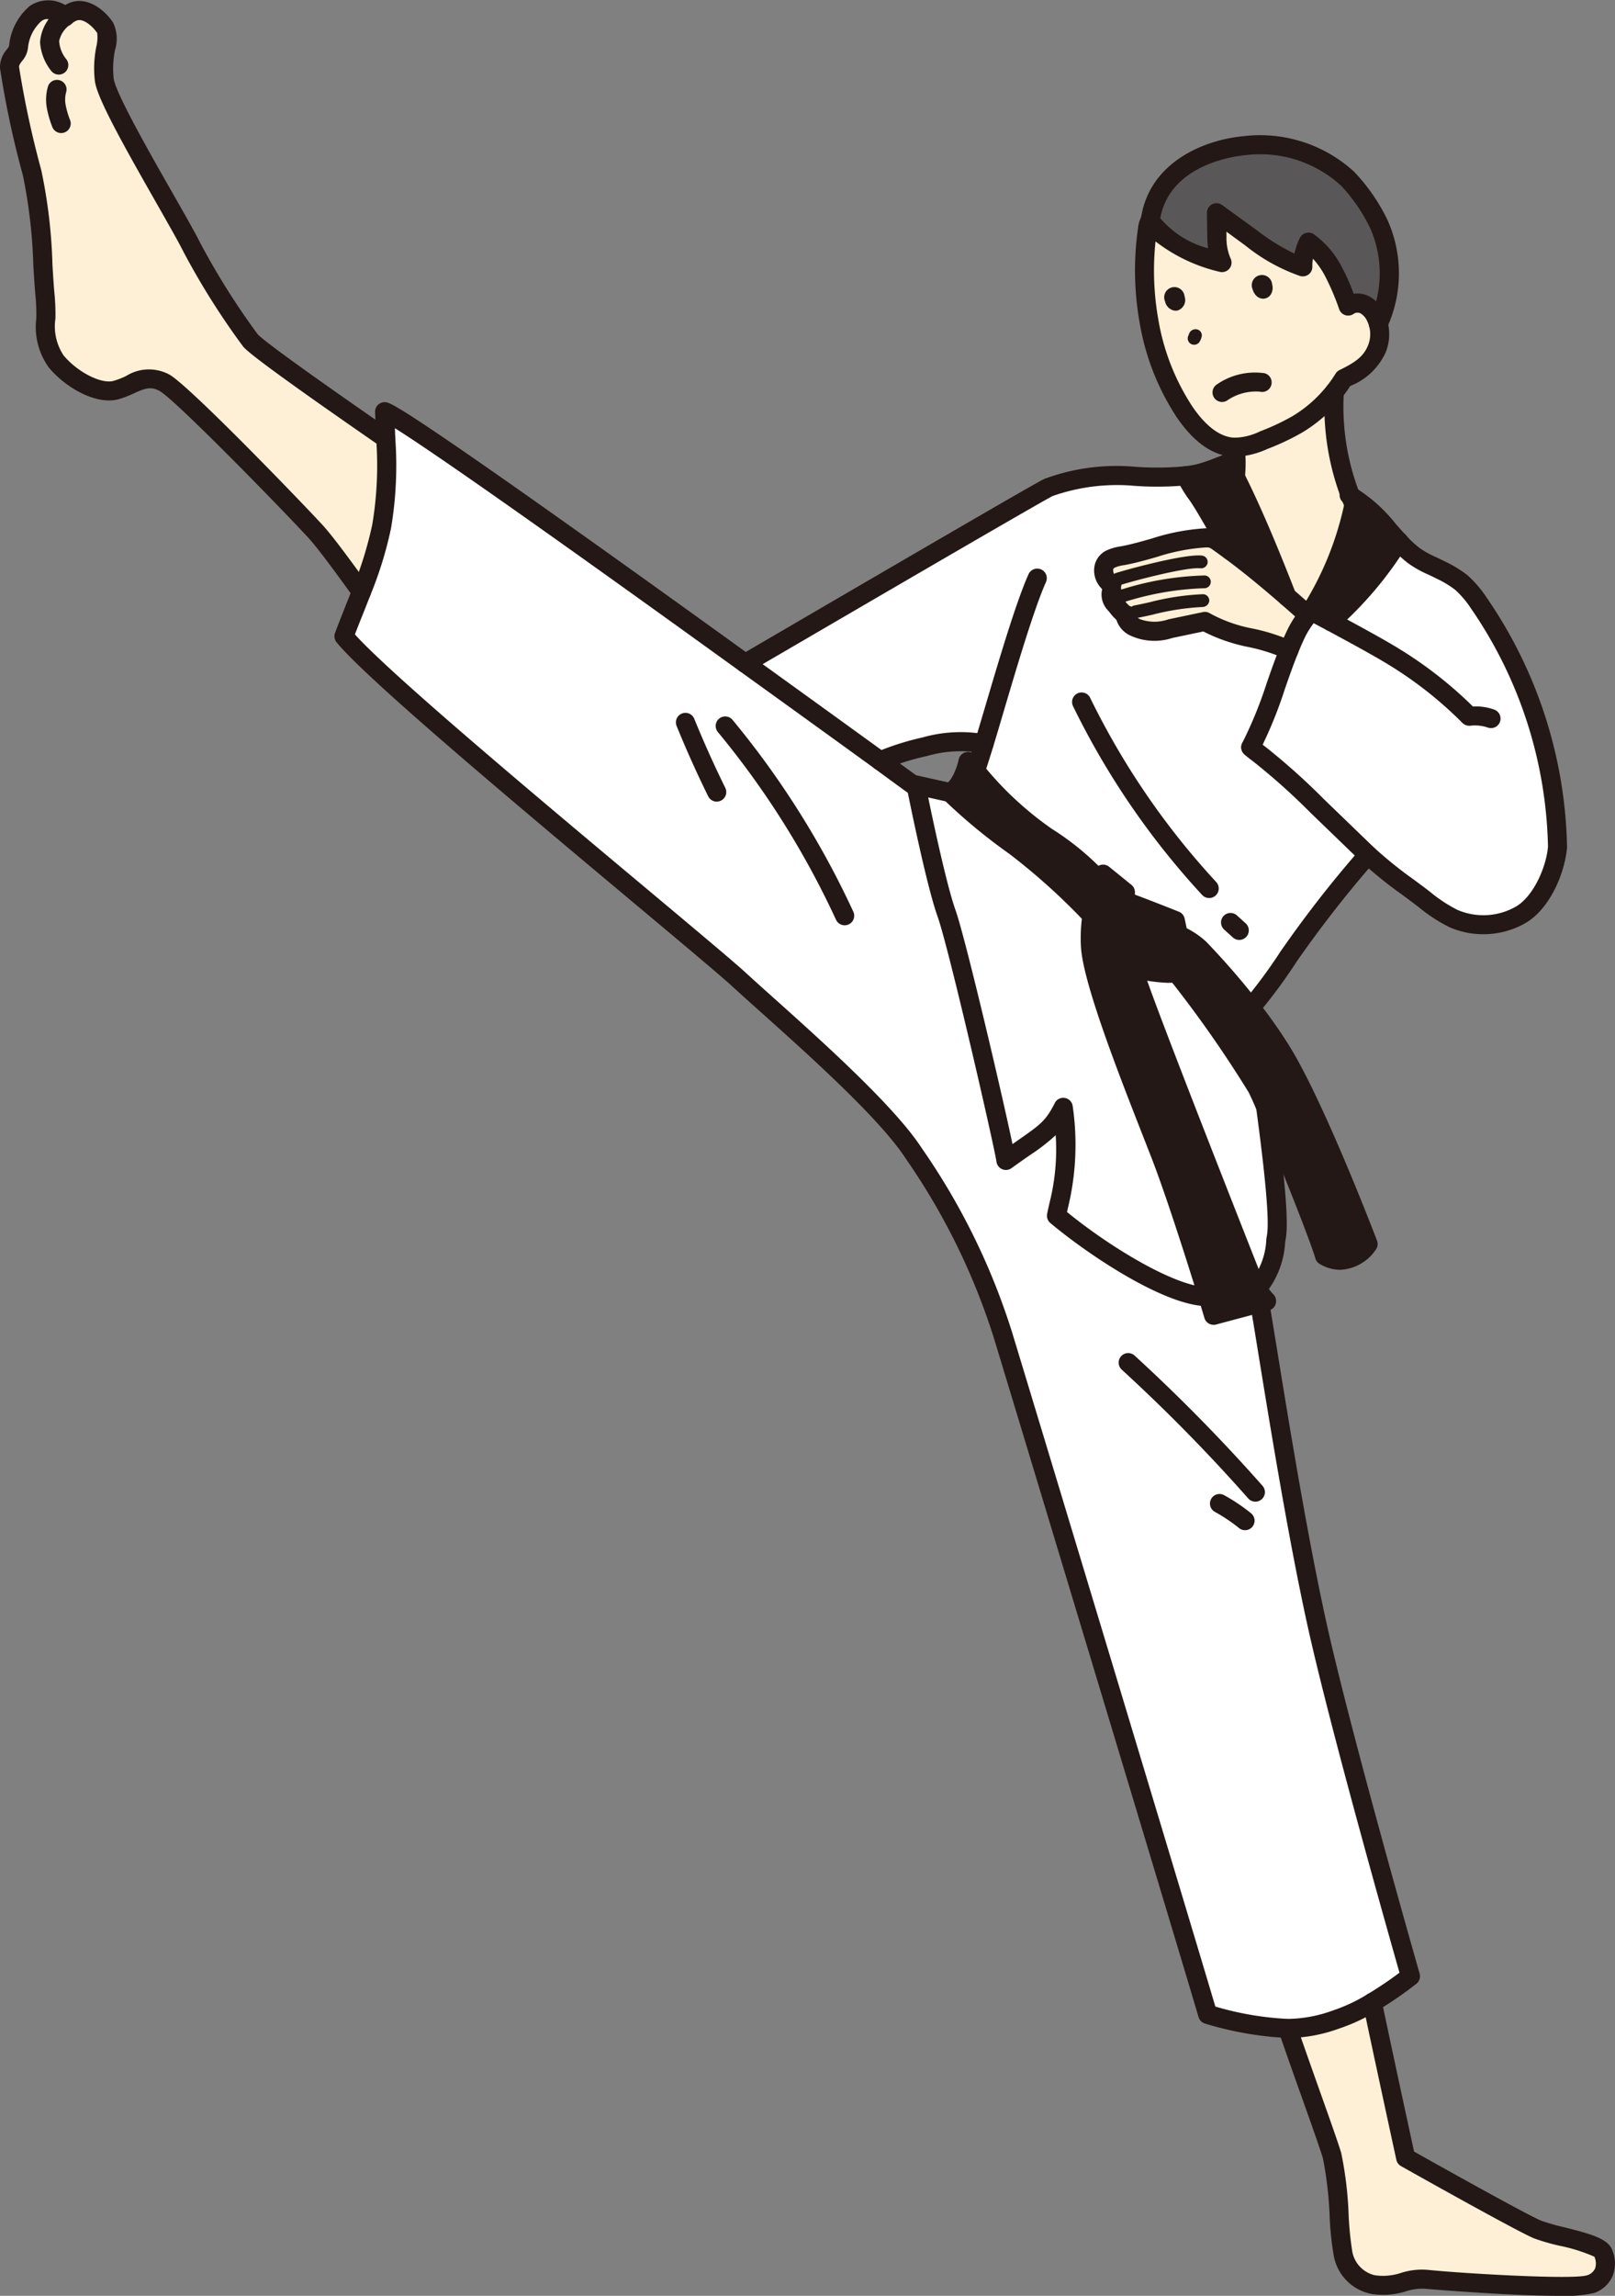 <svg xmlns="http://www.w3.org/2000/svg" xmlns:xlink="http://www.w3.org/1999/xlink" width="120.097" height="170.621" viewBox="0 0 120.097 170.621"><rect x="0" y="0" width="120.097" height="170.621" fill="#808080" stroke="none"/><defs><style>.a{fill:none;}.b{clip-path:url(#a);}.c{fill:#fef0d6;}.d{fill:#595757;}.e{fill:#231815;}.f{fill:#fff;}</style><clipPath id="a" transform="translate(0 0)"><rect class="a" width="120.098" height="170.621"/></clipPath></defs><g class="b"><path class="c" d="M102.278,23.493a1.867,1.867,0,0,0-.828-.865,1.245,1.245,0,0,0-1.193.113,18.941,18.941,0,0,0-1.133-2.632A6.018,6.018,0,0,0,97.308,18a3.7,3.7,0,0,0-.422,1.825,12.783,12.783,0,0,1-3.864-2.157c-.849-.615-1.7-1.239-2.549-1.854,0,.6.014,1.19.019,1.8a4.462,4.462,0,0,0,.379,1.894c-1.934-.54-4.278-1.4-5.339-3.1a1.648,1.648,0,0,0-.2.65,21.579,21.579,0,0,0,.106,6.772A17.5,17.5,0,0,0,88.091,30.6c.89,1.318,2.165,2.611,3.748,2.639l.009,0a5.519,5.519,0,0,0,2.131-.52,17.21,17.21,0,0,0,2.485-1.173,10.162,10.162,0,0,0,2.761-2.41,9.369,9.369,0,0,0,.7-.99,4.383,4.383,0,0,0,2.488-2.26,2.907,2.907,0,0,0,.079-1.831,2.614,2.614,0,0,0-.218-.558m-14.8-.879c-.146.039-.314-.112-.372-.331s.014-.425.16-.464.3.115.36.325,0,.431-.148.47m6.511-.9c-.146.039-.311-.1-.37-.322s.014-.424.16-.463.311.1.37.322-.014.424-.16.463" transform="translate(0 0)"/><path class="d" d="M102.5,24.052a2.523,2.523,0,0,0-.218-.558,1.865,1.865,0,0,0-.827-.865,1.244,1.244,0,0,0-1.193.113,18.946,18.946,0,0,0-1.134-2.632A6,6,0,0,0,97.309,18a3.7,3.7,0,0,0-.423,1.825,12.769,12.769,0,0,1-3.863-2.158c-.849-.614-1.7-1.238-2.55-1.853,0,.6.015,1.19.02,1.8a4.437,4.437,0,0,0,.379,1.895c-1.935-.54-4.278-1.4-5.34-3.1.51-3.805,4.244-5.321,7.042-5.579a9.653,9.653,0,0,1,7.645,2.468,13.073,13.073,0,0,1,2.324,3.391,8.93,8.93,0,0,1-.047,7.37" transform="translate(0 0)"/><path class="c" d="M100.426,36.854q.115.321.258.636A24.216,24.216,0,0,1,97.5,45.414a2.742,2.742,0,0,0-.236.288c-.515-.459-1.04-.925-1.573-1.38l0-.009c-1.05-2.684-2.463-6.181-3.822-8.851a9.928,9.928,0,0,0-.017-2.226,5.528,5.528,0,0,0,2.131-.52,17.425,17.425,0,0,0,2.485-1.173,10.179,10.179,0,0,0,2.761-2.41,18.511,18.511,0,0,0,1.2,7.721" transform="translate(0 0)"/><path class="e" d="M95.688,44.312c-1.35-1.165-2.746-2.328-4.159-3.369-.632-1.084-1.7-2.931-1.983-3.394-.2-.318-.4-.638-.622-.939a9.454,9.454,0,0,1-.745-1.249c.3-.03.595-.081.892-.141a22.206,22.206,0,0,0,2.257-.779c.175.325.355.668.537,1.021,1.359,2.67,2.772,6.167,3.823,8.85" transform="translate(0 0)"/><path class="f" d="M115.82,62.984c-.153,1.734-1.214,4.1-2.717,4.992a5.6,5.6,0,0,1-5.022.284,11.34,11.34,0,0,1-2.182-1.432,51.5,51.5,0,0,1-4.178-3.3c-.051-.045-.093-.093-.144-.138-1.2-1.157-2.4-2.323-3.613-3.486a48.276,48.276,0,0,0-4.3-3.85c-.221-.166-.441-.332-.648-.521a73.436,73.436,0,0,0,2.844-7.227c.174-.448.368-.891.577-1.319a7.985,7.985,0,0,1,.83-1.288,2.761,2.761,0,0,1,.236-.288c.035.02.638.338,1.471.781a27.057,27.057,0,0,0,5.04-5.964,8.086,8.086,0,0,0,1.136,1.066,13.058,13.058,0,0,0,1.964,1.051,8.193,8.193,0,0,1,1.551.936,7.611,7.611,0,0,1,1.292,1.5,32.974,32.974,0,0,1,5.868,18.2" transform="translate(0 0)"/><path class="e" d="M104.009,40.231a27.057,27.057,0,0,1-5.04,5.964c-.833-.443-1.437-.761-1.471-.781a24.19,24.19,0,0,0,3.186-7.925q-.142-.313-.258-.635a15.616,15.616,0,0,1,3.583,3.377" transform="translate(0 0)"/><path class="c" d="M97.262,45.7a7.985,7.985,0,0,0-.83,1.288c-.209.428-.4.871-.577,1.319-1.928-.953-4.418-.973-6.243-2.129-.853.179-1.7.357-2.567.539a3.662,3.662,0,0,1-2.684-.125c-.343-.221-.779-.535-.581-.891-.329-.1-.616-.55-.852-.81a.979.979,0,0,1-.265-.956c.039-.109-.082-.487.028-.517a1.128,1.128,0,0,1-.614-1.127.912.912,0,0,1,.515-.744,3.1,3.1,0,0,1,.9-.251c2.2-.42,3.949-1.26,6.181-1.328A1.98,1.98,0,0,1,90.1,40a1.637,1.637,0,0,1,.525.281c.3.213.6.435.909.657,1.413,1.041,2.81,2.2,4.158,3.371l0,.009c.532.454,1.058.921,1.572,1.38" transform="translate(0 0)"/><path class="f" d="M101.721,63.531a85.834,85.834,0,0,0-5.9,7.565,38.667,38.667,0,0,1-2.8,3.791,56.888,56.888,0,0,0-3.817-4.4,5.935,5.935,0,0,0-1.583-1.015c-.113-.606-.214-1.058-.214-1.058s-2.529-1.008-3.719-1.433c0-.42.008-.668.008-.668l-1.661-1.346s-.087.189-.209.535a19.749,19.749,0,0,0-3.94-3.282,25.693,25.693,0,0,1-5.343-4.952c.169-.466.385-1.16.642-1.991a9.707,9.707,0,0,0-4.431.224,19.1,19.1,0,0,0-3.292,1.046c-2.415-1.752-6.015-4.352-10.037-7.25,5.1-2.977,21.517-12.556,22.545-13.066a14.939,14.939,0,0,1,6.161-.853,23.041,23.041,0,0,0,4.056-.017,9.477,9.477,0,0,0,.744,1.249c.227.3.421.622.623.94.28.463,1.351,2.31,1.983,3.393-.3-.222-.608-.444-.91-.657a1.615,1.615,0,0,0-.525-.28,1.912,1.912,0,0,0-.42-.035c-2.232.068-3.984.908-6.181,1.328a3.092,3.092,0,0,0-.9.251.913.913,0,0,0-.516.744,1.129,1.129,0,0,0,.614,1.127c-.109.03.011.408-.028.517a.982.982,0,0,0,.265.956c.236.26.523.712.852.81-.2.356.238.67.581.892a3.67,3.67,0,0,0,2.685.124l2.566-.539c1.825,1.156,4.315,1.176,6.243,2.129a73.091,73.091,0,0,1-2.844,7.227c.207.189.427.355.648.521a48.428,48.428,0,0,1,4.306,3.85c1.21,1.163,2.412,2.329,3.612,3.486.051.045.093.093.144.138" transform="translate(0 0)"/><path class="f" d="M98.149,121.662c2,8.692,6.735,25.214,6.735,25.214a27.757,27.757,0,0,1-2.828,1.94,13.235,13.235,0,0,1-2.713,1.272,10.764,10.764,0,0,1-3.58.663,24.361,24.361,0,0,1-5.953-1.042c-1.21-4.129-13.421-44.571-15.227-50.488A49.7,49.7,0,0,0,67.94,85.7c-2.4-3.695-9.976-10.133-12.987-12.91S28.661,51.1,25.578,47.287c.409-1.107.871-2.2,1.3-3.3a27.893,27.893,0,0,0,1.506-4.873,27.349,27.349,0,0,0,.3-6.528c-.021-.631-.05-1.288-.08-1.985,1.2.334,15.639,10.636,26.812,18.7,4.023,2.9,7.623,5.5,10.038,7.25,1.241.911,2.176,1.591,2.7,1.961.219,1.115,1.463,7.2,2.234,9.353.849,2.376,4.26,17.158,4.419,18.378,2.822-2.036,3.336-2.124,4.261-3.937a19.921,19.921,0,0,1-.5,8.049c3.14,2.635,8.562,6.049,11.262,6.013.259.86.419,1.385.419,1.385l3.425-.915c.6,3.382,2.552,16.44,4.479,24.829" transform="translate(0 0)"/><path class="e" d="M94.191,96.694l-3.945,1.054s-.16-.525-.419-1.385c-.764-2.457-2.387-7.62-3.538-10.571-1.542-3.981-5.008-12.487-5.2-15.421a11.189,11.189,0,0,1,.1-2.327l0-.009a13.139,13.139,0,0,1,.625-2.534c.122-.346.209-.535.209-.535l1.661,1.346s-.012.248-.008.668a22.261,22.261,0,0,0,.579,4.952c.039.146.078.292.127.436.8,2.6,7.824,20.354,8.5,22.072a10.244,10.244,0,0,0,.612,1.3,3.78,3.78,0,0,0,.694.95" transform="translate(0 0)"/><path class="e" d="M101.737,92.457a2.46,2.46,0,0,1-3.242.866c-.446-1.525-3.014-7.952-4.385-11.068,0,0,0-.021,0-.019-.245-.59-.459-1.061-.606-1.354a87.146,87.146,0,0,0-6.028-8.614c.189-.061.3-.14.337-.276a8.774,8.774,0,0,0-.194-2.522A5.914,5.914,0,0,1,89.2,70.486a56.685,56.685,0,0,1,3.817,4.4,37.455,37.455,0,0,1,2.307,3.287c2.564,4.178,6.417,14.283,6.417,14.283" transform="translate(0 0)"/><path class="e" d="M81.818,65.5a13.078,13.078,0,0,0-.624,2.534,47.86,47.86,0,0,0-5.744-5.167,42.186,42.186,0,0,1-4.8-3.973c.96-.471,1.332-2.3,1.332-2.3.148.185.326.412.552.674a25.671,25.671,0,0,0,5.344,4.952A19.769,19.769,0,0,1,81.818,65.5" transform="translate(0 0)"/><path class="f" d="M89.827,96.363c-2.7.036-8.123-3.378-11.263-6.013a19.9,19.9,0,0,0,.5-8.049c-.925,1.813-1.439,1.9-4.261,3.937-.16-1.22-3.57-16-4.42-18.378-.77-2.152-2.014-8.238-2.234-9.353-.02-.112-.037-.176-.037-.176l2.538.565a42.362,42.362,0,0,0,4.8,3.972,47.714,47.714,0,0,1,5.744,5.168l0,.009a11.176,11.176,0,0,0-.1,2.326c.187,2.934,3.653,11.44,5.2,15.421,1.151,2.951,2.774,8.114,3.538,10.571" transform="translate(0 0)"/><path class="e" d="M87.4,68.413s.1.452.214,1.058a8.734,8.734,0,0,1,.194,2.521c-.032.136-.148.216-.337.276a8.643,8.643,0,0,1-3.211-.336,22.2,22.2,0,0,1-.579-4.952c1.19.426,3.719,1.433,3.719,1.433" transform="translate(0 0)"/><path class="f" d="M94.106,82.237c.009,0,.005.018.005.018.412,3.08,1.065,8.091.8,9.638-.28,1.7-.385,2.7-1.417,3.852a10.378,10.378,0,0,1-.612-1.3c-.674-1.718-7.7-19.469-8.5-22.073-.049-.143-.088-.289-.127-.435a8.685,8.685,0,0,0,3.211.336A87.159,87.159,0,0,1,93.5,80.882c.146.294.36.765.606,1.355" transform="translate(0 0)"/><path class="c" d="M118.311,169.745c-1.173.48-10.545-.177-12.155-.344s-2.124.655-4.025.39a2.853,2.853,0,0,1-2.251-2.275c-.286-1.068-.347-5.768-.822-7.324-.37-1.241-2.286-6.473-3.294-9.442a10.739,10.739,0,0,0,3.58-.663,13.151,13.151,0,0,0,2.712-1.272c.718,3.458,2.478,11.548,2.478,11.548s8.614,4.851,9.83,5.339,4.533.961,4.859,1.745a1.634,1.634,0,0,1-.912,2.3" transform="translate(0 0)"/><path class="c" d="M28.686,32.583a27.4,27.4,0,0,1-.3,6.528,27.989,27.989,0,0,1-1.506,4.874c-1.163-1.607-2.6-3.591-3.366-4.434-1.305-1.442-9.848-10.274-11.259-11.091s-2.339.184-3.635.531S5.3,28.205,4.187,26.867s-.625-2.924-.836-4.923-.292-6.809-.969-9.123A70.7,70.7,0,0,1,.712,5.029c-.044-.752.648-1.015.667-1.568a3.715,3.715,0,0,1,1.263-2.45c.809-.6,1.5-.2,2.193.226A2.807,2.807,0,0,1,5.31.924c.971-.5,2.057.449,2.506,1.141s-.327,2.073-.055,3.9,5.362,10.112,6.528,12.462a54.832,54.832,0,0,0,4.329,6.867c.583.715,7.392,5.441,10.068,7.29" transform="translate(0 0)"/><path class="e" d="M94.146,21.253c.059.219-.014.424-.16.463s-.311-.1-.37-.322.014-.424.16-.463.311.1.37.322" transform="translate(0 0)"/><path class="e" d="M87.624,22.144c.059.219,0,.431-.148.47s-.314-.112-.373-.331.014-.424.16-.463.3.114.361.324" transform="translate(0 0)"/><path class="e" d="M91.9,33.947h-.074C90.262,33.916,88.808,32.924,87.5,31a18.312,18.312,0,0,1-2.759-7.055,22.088,22.088,0,0,1-.112-7,2.19,2.19,0,0,1,.3-.934.624.624,0,0,1,.6-.322.711.711,0,0,1,.594.334,6.989,6.989,0,0,0,3.711,2.428,7.712,7.712,0,0,1-.056-.837l-.025-1.794a.709.709,0,0,1,1.125-.583l2.557,1.855a15.845,15.845,0,0,0,2.823,1.756,4.912,4.912,0,0,1,.405-1.162.708.708,0,0,1,1.045-.27,6.835,6.835,0,0,1,2.031,2.347,16,16,0,0,1,.927,2.071,1.937,1.937,0,0,1,1.082.156,2.579,2.579,0,0,1,1.153,1.171,3.645,3.645,0,0,1,.165,2.974,4.828,4.828,0,0,1-2.656,2.549,10.941,10.941,0,0,1-3.589,3.467,18.13,18.13,0,0,1-2.582,1.218,6.318,6.318,0,0,1-2.345.576m-5.965-16a20.681,20.681,0,0,0,.2,5.756,16.883,16.883,0,0,0,2.537,6.506c.708,1.046,1.835,2.3,3.177,2.323a4.538,4.538,0,0,0,1.866-.475A16.984,16.984,0,0,0,96.1,30.936a9.544,9.544,0,0,0,3.22-3.17.7.7,0,0,1,.293-.265c1.15-.559,1.8-1,2.136-1.878a2.208,2.208,0,0,0-.1-1.8,1.214,1.214,0,0,0-.5-.547.517.517,0,0,0-.458.029.709.709,0,0,1-1.1-.312,18.249,18.249,0,0,0-1.087-2.537,6.2,6.2,0,0,0-.868-1.23,3.152,3.152,0,0,0-.046.6.7.7,0,0,1-.279.57.721.721,0,0,1-.625.118,13.561,13.561,0,0,1-4.075-2.266L91.2,17.216l.006.381a3.767,3.767,0,0,0,.3,1.6.708.708,0,0,1-.825,1,12.324,12.324,0,0,1-4.742-2.248" transform="translate(0 0)"/><path class="e" d="M102.494,24.761a.708.708,0,0,1-.638-1.015,8.274,8.274,0,0,0,.05-6.754,12.6,12.6,0,0,0-2.154-3.168,8.9,8.9,0,0,0-7.116-2.295c-.968.088-5.836.751-6.4,4.966a.708.708,0,1,1-1.4-.187c.549-4.1,4.478-5.9,7.678-6.192a10.351,10.351,0,0,1,8.18,2.645,13.835,13.835,0,0,1,2.49,3.605,9.644,9.644,0,0,1-.044,7.992.707.707,0,0,1-.64.4" transform="translate(0 0)"/><path class="e" d="M100.684,38.2a.706.706,0,0,1-.65-.429,19.164,19.164,0,0,1-1.516-8.678.723.723,0,0,1,.748-.666.707.707,0,0,1,.666.748,17.78,17.78,0,0,0,1.4,8.036.706.706,0,0,1-.37.93.694.694,0,0,1-.28.059" transform="translate(0 0)"/><path class="e" d="M91.867,36.171a.611.611,0,0,1-.086-.006.707.707,0,0,1-.619-.787,9.6,9.6,0,0,0-.008-1.994.709.709,0,1,1,1.387-.3,10.375,10.375,0,0,1,.027,2.459.708.708,0,0,1-.7.625" transform="translate(0 0)"/><path class="e" d="M95.686,45.026a.7.7,0,0,1-.673-.493c-.968-2.475-2.407-6.056-3.779-8.75-.08-.155-.16-.311-.24-.462l-.091.034a13.073,13.073,0,0,1-1.607.539c.064.1.132.2.2.3.186.244.359.517.532.794l.112.177c.223.368.9,1.537,1.494,2.553l.5.864a.708.708,0,0,1-1.225.712l-.5-.863c-.587-1.009-1.261-2.167-1.475-2.519l-.107-.17c-.152-.241-.3-.482-.474-.709a10.543,10.543,0,0,1-.816-1.364.709.709,0,0,1,.564-1.018c.273-.028.551-.075.825-.13a11.837,11.837,0,0,0,1.463-.493c.24-.092.475-.182.7-.261a.713.713,0,0,1,.86.333c.176.329.359.677.543,1.033,1.408,2.766,2.873,6.413,3.852,8.917a.778.778,0,0,1,.035.119.714.714,0,0,1-.555.839.759.759,0,0,1-.142.014" transform="translate(0 0)"/><path class="e" d="M97.494,46.12a.694.694,0,0,1-.362-.1.708.708,0,0,1-.245-.971A23.5,23.5,0,0,0,99.98,37.4a.709.709,0,0,1,1.407.176,24.53,24.53,0,0,1-3.284,8.2.706.706,0,0,1-.609.346" transform="translate(0 0)"/><path class="e" d="M93.009,56.244a.694.694,0,0,1-.336-.086.706.706,0,0,1-.286-.96,31.068,31.068,0,0,0,1.824-4.475c.31-.886.63-1.8.987-2.681.177-.456.379-.917.6-1.363a8.909,8.909,0,0,1,.907-1.413,1.748,1.748,0,0,1,.409-.445.709.709,0,0,1,.752-.015l.424.225,1.253.667c1.4.755,3.312,1.787,4.482,2.508a30.522,30.522,0,0,1,5.508,4.3,3.988,3.988,0,0,1,1.607.24.708.708,0,0,1-.525,1.316,2.977,2.977,0,0,0-1.307-.125.753.753,0,0,1-.554-.207,29.089,29.089,0,0,0-5.471-4.317c-1.137-.7-3.031-1.724-4.413-2.47l-1.181-.629a6.724,6.724,0,0,0-.615.978c-.2.417-.389.843-.556,1.271-.348.856-.661,1.755-.965,2.625a32.063,32.063,0,0,1-1.917,4.682.709.709,0,0,1-.624.372" transform="translate(0 0)"/><path class="e" d="M110.3,69.43a6.21,6.21,0,0,1-2.509-.522,11.73,11.73,0,0,1-2.279-1.481c-.448-.346-.855-.646-1.262-.947a31.549,31.549,0,0,1-3.02-2.435c-.016-.012-.052-.048-.087-.083l-3.673-3.545a48.333,48.333,0,0,0-4.243-3.8c-.236-.177-.473-.357-.7-.562a.709.709,0,0,1,.956-1.047c.191.174.393.326.6.479A49.1,49.1,0,0,1,98.457,59.4l3.612,3.486.077.073a30.269,30.269,0,0,0,2.951,2.384c.414.306.827.612,1.234.926a11.005,11.005,0,0,0,2.041,1.348,4.884,4.884,0,0,0,4.372-.25c1.288-.763,2.233-2.9,2.37-4.443a32.332,32.332,0,0,0-5.743-17.728,6.988,6.988,0,0,0-1.166-1.367,7.679,7.679,0,0,0-1.417-.847c-.186-.1-.379-.187-.572-.278a7.968,7.968,0,0,1-1.5-.843,8.575,8.575,0,0,1-1.23-1.153c-.242-.258-.492-.54-.742-.824a10.54,10.54,0,0,0-2.655-2.406.741.741,0,0,1-.1-.066.721.721,0,0,1-.288-.971.69.69,0,0,1,.948-.276l-.348.618.368-.607c.021.011.062.035.1.06a11.62,11.62,0,0,1,3.033,2.711c.241.272.48.544.723.8a7.281,7.281,0,0,0,1.045.983,6.874,6.874,0,0,0,1.248.689c.211.1.419.2.616.3a8.844,8.844,0,0,1,1.678,1.02,8.29,8.29,0,0,1,1.419,1.643,33.788,33.788,0,0,1,6,18.591c-.172,1.98-1.3,4.568-3.065,5.612a6.257,6.257,0,0,1-3.161.845" transform="translate(0 0)"/><path class="e" d="M98.969,46.9a.709.709,0,0,1-.471-1.238,26.361,26.361,0,0,0,4.908-5.808.709.709,0,0,1,1.206.746,27.753,27.753,0,0,1-5.172,6.12.707.707,0,0,1-.471.18" transform="translate(0 0)"/><path class="e" d="M95.853,49.017a.7.7,0,0,1-.312-.073,13.158,13.158,0,0,0-2.7-.858,12.841,12.841,0,0,1-3.359-1.156l-2.3.482a4.277,4.277,0,0,1-3.2-.214,1.929,1.929,0,0,1-.962-1.13,3.965,3.965,0,0,1-.47-.515c-.054-.066-.105-.131-.154-.184a1.7,1.7,0,0,1-.445-1.54c0-.02,0-.038,0-.057a1.912,1.912,0,0,1-.586-1.485,1.615,1.615,0,0,1,.885-1.361,3.756,3.756,0,0,1,1.122-.326c.779-.149,1.531-.364,2.259-.571a16.03,16.03,0,0,1,4.021-.768,2.7,2.7,0,0,1,.606.054,2.247,2.247,0,0,1,.776.4c.243.172.494.355.746.539l.165.12c1.236.91,2.531,1.961,4.2,3.407a.752.752,0,0,1,.064.062c.514.441,1.022.891,1.519,1.335a.709.709,0,1,1-.945,1.057c-.51-.457-1.031-.919-1.56-1.369-.024-.022-.047-.044-.069-.068-1.613-1.393-2.865-2.407-4.051-3.281l-.163-.118c-.246-.18-.492-.358-.735-.531a1.345,1.345,0,0,0-.287-.171,1.592,1.592,0,0,0-.227-.014,14.722,14.722,0,0,0-3.678.714c-.756.216-1.539.439-2.393.6a2.664,2.664,0,0,0-.71.183.311.311,0,0,0-.133.132c0,.368.138.435.212.471a.7.7,0,0,1,.4.707.619.619,0,0,1-.032.155,1.136,1.136,0,0,1-.036.538.37.37,0,0,0,.108.218c.083.091.152.176.224.265a2.2,2.2,0,0,0,.342.368.68.68,0,0,1,.443.407.655.655,0,0,1,.037.373,2.837,2.837,0,0,0,.264.188,3.142,3.142,0,0,0,2.152.025l2.568-.539a.69.69,0,0,1,.525.1,10.719,10.719,0,0,0,3.19,1.129,14.485,14.485,0,0,1,2.988.962.709.709,0,0,1-.315,1.345" transform="translate(0 0)"/><path class="e" d="M55.418,50.005a.709.709,0,0,1-.358-1.321l.777-.453c9.688-5.652,20.923-12.2,21.81-12.635a15.44,15.44,0,0,1,6.553-.923,22.481,22.481,0,0,0,3.91-.018.709.709,0,1,1,.137,1.411,23.6,23.6,0,0,1-4.206.015,14.449,14.449,0,0,0-5.762.783c-.961.476-16.049,9.278-21.728,12.591l-.777.453a.7.7,0,0,1-.356.1" transform="translate(0 0)"/><path class="e" d="M93.013,75.6a.709.709,0,0,1-.545-1.162,37.987,37.987,0,0,0,2.745-3.71,85.916,85.916,0,0,1,5.977-7.661.708.708,0,1,1,1.062.937,86.011,86.011,0,0,0-5.834,7.47,39.358,39.358,0,0,1-2.86,3.87.709.709,0,0,1-.545.256" transform="translate(0 0)"/><path class="e" d="M72.535,57.976a.71.71,0,0,1-.666-.95c.166-.459.378-1.141.632-1.96.224-.742.479-1.6.751-2.519,1.025-3.469,2.3-7.787,3.23-9.867a.709.709,0,0,1,1.3.578c-.89,1.994-2.152,6.262-3.167,9.691-.271.921-.527,1.784-.755,2.533-.262.848-.482,1.554-.654,2.026a.709.709,0,0,1-.666.468" transform="translate(0 0)"/><path class="e" d="M95.808,151.459H95.76a24.954,24.954,0,0,1-6.131-1.065.71.71,0,0,1-.5-.487c-1.223-4.169-13.418-44.556-15.225-50.479a49.267,49.267,0,0,0-6.561-13.339c-1.9-2.935-7.254-7.727-10.8-10.9-.807-.722-1.52-1.361-2.078-1.875-.91-.834-3.719-3.184-7.275-6.16C38.762,60.1,27.21,50.433,25.028,47.732a.71.71,0,0,1-.115-.691c.255-.689.531-1.373.8-2.058.168-.418.336-.836.5-1.255a27.577,27.577,0,0,0,1.471-4.749,26.6,26.6,0,0,0,.289-6.369c-.018-.5-.039-1.019-.063-1.56l-.017-.422a.708.708,0,0,1,.9-.712c.391.108,1.577.438,27.037,18.806,4.023,2.9,7.624,5.5,10.039,7.251,1.242.91,2.173,1.588,2.691,1.957a.708.708,0,0,1-.822,1.154c-.522-.371-1.459-1.053-2.7-1.967C62.624,55.368,59.025,52.769,55,49.871,37.489,37.234,31.428,33.114,29.367,31.824c.009.249.019.494.027.735a28.042,28.042,0,0,1-.313,6.684,28.549,28.549,0,0,1-1.543,5c-.165.425-.334.848-.5,1.271-.219.543-.437,1.087-.645,1.633C29.068,50.14,40.47,59.679,48.107,66.068c3.569,2.988,6.389,5.347,7.324,6.2.555.512,1.263,1.146,2.064,1.864,3.6,3.221,9.034,8.09,11.04,11.182a50.247,50.247,0,0,1,6.726,13.7c1.763,5.774,13.4,44.3,15.116,50.109a22.785,22.785,0,0,0,5.387.917h.04a10.1,10.1,0,0,0,3.327-.629,12.434,12.434,0,0,0,2.562-1.205,27.526,27.526,0,0,0,2.378-1.6c-.783-2.746-4.82-16.99-6.612-24.786-1.49-6.483-2.984-15.685-3.877-21.182-.263-1.622-.472-2.907-.61-3.682a.709.709,0,0,1,1.4-.248c.137.779.347,2.072.612,3.7.89,5.481,2.38,14.654,3.859,21.092,1.971,8.574,6.678,25.013,6.726,25.178a.712.712,0,0,1-.239.749,28.485,28.485,0,0,1-2.91,2,13.678,13.678,0,0,1-2.863,1.34,11.4,11.4,0,0,1-3.746.694" transform="translate(0 0)"/><path class="e" d="M90.246,98.457a.707.707,0,0,1-.678-.5l-.42-1.386C87.263,90.5,86.194,87.5,85.63,86.049l-.625-1.6c-1.771-4.516-4.447-11.34-4.618-14.034a11.886,11.886,0,0,1,.1-2.408.617.617,0,0,1,.007-.074,13.913,13.913,0,0,1,.659-2.674c.135-.379.232-.59.232-.59a.709.709,0,0,1,.483-.394.716.716,0,0,1,.607.139l1.661,1.346a.712.712,0,0,1,.262.587c0,.011-.012.242-.007.623a21.631,21.631,0,0,0,.556,4.782c.036.135.07.264.112.391.477,1.543,3.192,8.6,8.076,20.995l.411,1.042a9.571,9.571,0,0,0,.569,1.215,3.45,3.45,0,0,0,.546.767.721.721,0,0,1,.214.7.71.71,0,0,1-.5.521l-3.946,1.053a.671.671,0,0,1-.182.025M81.905,68.073a.566.566,0,0,1-.007.072,10.533,10.533,0,0,0-.1,2.179c.158,2.475,2.89,9.444,4.523,13.608l.627,1.6c.832,2.138,2.027,5.71,3.553,10.616l.221.734,2.266-.6c-.035-.059-.072-.12-.109-.185a10.973,10.973,0,0,1-.657-1.4l-.41-1.041c-1.825-4.632-7.38-18.728-8.105-21.082-.047-.138-.089-.294-.131-.449a23.108,23.108,0,0,1-.607-5.139c0-.132,0-.248,0-.346l-.621-.5a12.655,12.655,0,0,0-.446,1.934" transform="translate(0 0)"/><path class="e" d="M86.861,73.044a12.439,12.439,0,0,1-2.769-.424.709.709,0,0,1,.336-1.377,9.367,9.367,0,0,0,2.711.373,10.835,10.835,0,0,0-.222-2.023c-.048-.256-.094-.485-.13-.661-.736-.291-2.443-.962-3.345-1.285a.709.709,0,1,1,.479-1.334c1.187.424,3.637,1.4,3.742,1.442a.7.7,0,0,1,.428.5s.105.463.22,1.083a7.514,7.514,0,0,1,.188,2.811,1.091,1.091,0,0,1-.812.791,2.828,2.828,0,0,1-.826.1" transform="translate(0 0)"/><path class="e" d="M99.67,94.373a3.033,3.033,0,0,1-1.527-.436.693.693,0,0,1-.327-.415c-.443-1.51-3.014-7.937-4.357-10.991-.009-.02-.017-.041-.024-.061-.231-.553-.432-.994-.57-1.272a86.771,86.771,0,0,0-5.947-8.486.709.709,0,0,1,1.106-.887,86.9,86.9,0,0,1,6.109,8.739c.146.3.358.759.6,1.339a.647.647,0,0,1,.052.125c1.32,3.007,3.655,8.839,4.3,10.8a1.6,1.6,0,0,0,1.849-.49c-.724-1.865-3.991-10.166-6.214-13.788a36.666,36.666,0,0,0-2.263-3.225,56.257,56.257,0,0,0-3.762-4.339,4.927,4.927,0,0,0-1.385-.874.708.708,0,0,1,.617-1.275A6.226,6.226,0,0,1,89.711,70a57.613,57.613,0,0,1,3.86,4.451A37.774,37.774,0,0,1,95.923,77.8c2.57,4.186,6.318,13.985,6.476,14.4a.707.707,0,0,1-.072.646,3.38,3.38,0,0,1-2.657,1.523" transform="translate(0 0)"/><path class="e" d="M81.193,68.749a.707.707,0,0,1-.561-.277,47,47,0,0,0-5.579-5.018,42.027,42.027,0,0,1-4.886-4.042.708.708,0,0,1,.172-1.152c.438-.215.827-1.207.951-1.81a.708.708,0,0,1,.53-.546.7.7,0,0,1,.719.248c.177.224.336.423.533.651a24.774,24.774,0,0,0,5.154,4.8,20.389,20.389,0,0,1,4.107,3.412.709.709,0,0,1-1.028.976,19.465,19.465,0,0,0-3.773-3.153,25.655,25.655,0,0,1-5.279-4.814,4.132,4.132,0,0,1-.54.891,37.869,37.869,0,0,0,4.137,3.368,48.43,48.43,0,0,1,5.862,5.27.7.7,0,0,1,.154.261.712.712,0,0,1-.446.9.724.724,0,0,1-.227.037" transform="translate(0 0)"/><path class="e" d="M89.784,97.071c-3.138,0-8.817-3.78-11.676-6.178a.709.709,0,0,1-.239-.683c.059-.291.121-.568.184-.844a16.135,16.135,0,0,0,.451-5,14.273,14.273,0,0,1-1.927,1.488c-.384.268-.83.58-1.359.962a.71.71,0,0,1-1.118-.483c-.128-.987-3.528-15.841-4.382-18.231-.864-2.414-2.249-9.384-2.263-9.455l-.026-.128a.711.711,0,0,1,.175-.673.692.692,0,0,1,.663-.2l2.538.565a.708.708,0,1,1-.308,1.383l-1.472-.328c.468,2.283,1.422,6.673,2.027,8.362.725,2.028,3.441,13.578,4.24,17.4l.473-.332c1.616-1.128,2-1.4,2.669-2.71A.7.7,0,0,1,79.2,81.6a.71.71,0,0,1,.573.628,19.84,19.84,0,0,1-.335,7.446c-.031.133-.061.265-.091.4,3.358,2.741,8.167,5.576,10.435,5.576a.341.341,0,0,0,.046,0,.709.709,0,0,1,.01,1.418Z" transform="translate(0 0)"/><path class="e" d="M93.5,96.453a.709.709,0,0,1-.528-1.181,5.321,5.321,0,0,0,1.195-3.181l.052-.314c.251-1.485-.482-6.994-.8-9.389a.708.708,0,0,1,.539-.843.716.716,0,0,1,.65.183.731.731,0,0,1,.212.448c.565,4.226,1.051,8.34.8,9.835l-.051.307a6.619,6.619,0,0,1-1.538,3.9.7.7,0,0,1-.528.237" transform="translate(0 0)"/><path class="e" d="M89.916,66.74a.71.71,0,0,1-.521-.228,58.342,58.342,0,0,1-9.6-14.031.708.708,0,1,1,1.273-.621,56.92,56.92,0,0,0,9.373,13.69.709.709,0,0,1-.521,1.19" transform="translate(0 0)"/><path class="e" d="M92.157,69.854a.708.708,0,0,1-.477-.184l-.645-.585a.708.708,0,1,1,.95-1.05l.647.585a.709.709,0,0,1-.475,1.234" transform="translate(0 0)"/><path class="e" d="M65.455,57.255a.709.709,0,0,1-.282-1.359,19.76,19.76,0,0,1,3.413-1.086,10.358,10.358,0,0,1,4.758-.223.708.708,0,0,1-.332,1.377,9.141,9.141,0,0,0-4.1.227,18.439,18.439,0,0,0-3.171,1,.72.72,0,0,1-.282.059" transform="translate(0 0)"/><path class="e" d="M62.813,68.765a.709.709,0,0,1-.644-.412,63.857,63.857,0,0,0-8.785-13.947.709.709,0,0,1,1.092-.905,65.35,65.35,0,0,1,8.981,14.258.709.709,0,0,1-.644,1.006" transform="translate(0 0)"/><path class="e" d="M53.3,59.577a.711.711,0,0,1-.637-.4c-.84-1.7-1.63-3.461-2.347-5.223a.708.708,0,1,1,1.312-.535c.705,1.731,1.482,3.458,2.307,5.132a.709.709,0,0,1-.323.949.7.7,0,0,1-.312.073" transform="translate(0 0)"/><path class="e" d="M93.354,111.6a.709.709,0,0,1-.531-.239,127.561,127.561,0,0,0-9.406-9.572.708.708,0,1,1,.958-1.044,129.211,129.211,0,0,1,9.51,9.676.709.709,0,0,1-.531,1.179" transform="translate(0 0)"/><path class="e" d="M92.586,113.722a.709.709,0,0,1-.446-.158,12.025,12.025,0,0,0-1.806-1.209.709.709,0,0,1,.68-1.244,13.4,13.4,0,0,1,2.018,1.351.709.709,0,0,1-.446,1.26" transform="translate(0 0)"/><path class="e" d="M115.919,170.621c-3.71,0-9.758-.507-9.837-.515a3.832,3.832,0,0,0-1.54.183,5.632,5.632,0,0,1-2.509.2,3.528,3.528,0,0,1-2.839-2.793,21.467,21.467,0,0,1-.317-3,27.9,27.9,0,0,0-.5-4.3c-.2-.673-.884-2.595-1.607-4.632-.6-1.675-1.229-3.458-1.681-4.79a.709.709,0,0,1,1.342-.455c.45,1.326,1.081,3.1,1.674,4.771.761,2.142,1.419,3.993,1.628,4.7a27.009,27.009,0,0,1,.555,4.611,24.459,24.459,0,0,0,.273,2.733,2.213,2.213,0,0,0,1.665,1.755,4.2,4.2,0,0,0,1.945-.168,5.131,5.131,0,0,1,2.053-.225c2.464.256,10.848.751,11.818.392a.947.947,0,0,0,.569-.487,1.184,1.184,0,0,0-.048-.887,12.622,12.622,0,0,0-2.608-.819,15.624,15.624,0,0,1-1.86-.537c-1.243-.5-9.559-5.178-9.912-5.378a.7.7,0,0,1-.345-.466s-1.761-8.095-2.48-11.554a.709.709,0,0,1,1.389-.289c.633,3.052,2.079,9.716,2.408,11.23,2.569,1.445,8.542,4.772,9.47,5.143a15.409,15.409,0,0,0,1.675.477c2,.5,3.239.849,3.574,1.654a2.574,2.574,0,0,1,.042,1.981,2.35,2.35,0,0,1-1.345,1.247,9.7,9.7,0,0,1-2.655.218" transform="translate(0 0)"/><path class="e" d="M28.685,33.292a.7.7,0,0,1-.4-.126c-9.528-6.582-10.045-7.217-10.215-7.425a55.513,55.513,0,0,1-4.413-7c-.368-.742-1.144-2.1-2.041-3.677-2.465-4.324-4.366-7.731-4.555-9a8.116,8.116,0,0,1,.1-2.587,2.93,2.93,0,0,0,.068-1.023c-.3-.456-1.062-1.176-1.59-.9a2.018,2.018,0,0,0-.354.233,2.017,2.017,0,0,0-.887,1.266,2.371,2.371,0,0,0,.544,1.362.709.709,0,0,1-1.143.84A3.8,3.8,0,0,1,2.98,3.14,3.256,3.256,0,0,1,4.408.672,3.355,3.355,0,0,1,4.985.3C6.372-.425,7.793.729,8.411,1.68A2.787,2.787,0,0,1,8.557,3.7a6.82,6.82,0,0,0-.1,2.155c.165,1.106,2.7,5.559,4.384,8.506.908,1.594,1.693,2.971,2.078,3.747a54.838,54.838,0,0,0,4.243,6.734c.147.171,1.3,1.2,9.921,7.154a.709.709,0,0,1-.4,1.292" transform="translate(0 0)"/><path class="e" d="M26.879,44.693A.708.708,0,0,1,26.3,44.4c-1.081-1.494-2.563-3.54-3.318-4.373-1.5-1.654-9.848-10.236-11.088-10.954-.662-.383-1.1-.218-1.943.162a7.564,7.564,0,0,1-1.154.44c-1.637.436-3.911-.852-5.159-2.354A5.13,5.13,0,0,1,2.7,23.66a15.151,15.151,0,0,0-.058-1.642c-.058-.571-.107-1.361-.162-2.255A38.62,38.62,0,0,0,1.7,13.02,69.951,69.951,0,0,1,0,5.06,2,2,0,0,1,.511,3.671,1.44,1.44,0,0,0,.672,3.43,4.426,4.426,0,0,1,2.222.44,2.46,2.46,0,0,1,5.205.632a.709.709,0,1,1-.74,1.209c-.742-.455-1.018-.545-1.4-.26a3.057,3.057,0,0,0-.976,1.9,1.8,1.8,0,0,1-.445,1.049c-.172.227-.232.319-.224.462a71.8,71.8,0,0,0,1.645,7.637A38.643,38.643,0,0,1,3.9,19.676c.053.871.1,1.642.157,2.2a16.921,16.921,0,0,1,.066,1.79,3.9,3.9,0,0,0,.607,2.748c1.028,1.237,2.79,2.14,3.707,1.895a6.225,6.225,0,0,0,.938-.364,3.2,3.2,0,0,1,3.234-.1c1.588.92,10.338,10.024,11.429,11.23.807.89,2.315,2.972,3.415,4.492a.709.709,0,0,1-.573,1.125" transform="translate(0 0)"/><path class="e" d="M4.55,9.888a.71.71,0,0,1-.664-.46,7.516,7.516,0,0,1-.4-1.39,3.481,3.481,0,0,1,.086-1.629.709.709,0,0,1,1.351.428,2.091,2.091,0,0,0-.039.97A6.083,6.083,0,0,0,5.214,8.93a.71.71,0,0,1-.415.913.724.724,0,0,1-.249.045" transform="translate(0 0)"/><path class="e" d="M83.117,43.518a.476.476,0,0,1-.147-.928c.829-.266,5.143-1.448,6.417-1.3a.477.477,0,0,1,.416.528.487.487,0,0,1-.528.416c-1-.112-4.9.9-6.013,1.261a.5.5,0,0,1-.145.023" transform="translate(0 0)"/><path class="e" d="M83.373,44.794a.476.476,0,0,1-.149-.927,22.367,22.367,0,0,1,6.368-1.1.475.475,0,0,1-.023.949h-.022a21.87,21.87,0,0,0-6.025,1.052.479.479,0,0,1-.149.024" transform="translate(0 0)"/><path class="e" d="M84.422,45.937A.475.475,0,0,1,84.338,45c.323-.059.722-.147,1.16-.244a18.666,18.666,0,0,1,3.965-.595.473.473,0,0,1,.463.486.513.513,0,0,1-.486.463,18.484,18.484,0,0,0-3.737.574c-.452.1-.862.19-1.2.251a.5.5,0,0,1-.086.007" transform="translate(0 0)"/><path class="e" d="M88.8,25.622a.474.474,0,0,1-.4-.732.509.509,0,0,1,.566-.417.45.45,0,0,1,.4.516,1.152,1.152,0,0,1-.165.416.473.473,0,0,1-.4.217" transform="translate(0 0)"/><path class="e" d="M90.876,29.873a.709.709,0,0,1-.373-1.312,4.991,4.991,0,0,1,3.536-.824.708.708,0,0,1-.365,1.369,3.769,3.769,0,0,0-2.427.662.708.708,0,0,1-.371.105" transform="translate(0 0)"/><path class="e" d="M93.936,22.2a.736.736,0,0,1-.48-.19,1.011,1.011,0,0,1-.3-.493A.759.759,0,1,1,94.6,21.13v0a.95.95,0,0,1-.079.721.677.677,0,0,1-.589.347m-.23-.829a.116.116,0,0,0-.016.037l.062-.02a.284.284,0,0,0,.3-.1l.095-.033-.09.024a.107.107,0,0,0,.014-.029c-.009.014-.056,0-.119,0a.351.351,0,0,0-.087.011.263.263,0,0,0-.156.111h0Z" transform="translate(0 0)"/><path class="e" d="M87.421,23.094a.856.856,0,0,1-.779-.683.759.759,0,1,1,1.446-.386v0a.815.815,0,0,1-.5,1.045.663.663,0,0,1-.171.022m-.231-.829a.114.114,0,0,0-.016.038l.062-.02a.286.286,0,0,0,.3-.1l.1-.033-.09.024a.194.194,0,0,0,.014-.03c-.009.017-.056,0-.119,0a.351.351,0,0,0-.087.011.262.262,0,0,0-.156.11h0Z" transform="translate(0 0)"/></g></svg>